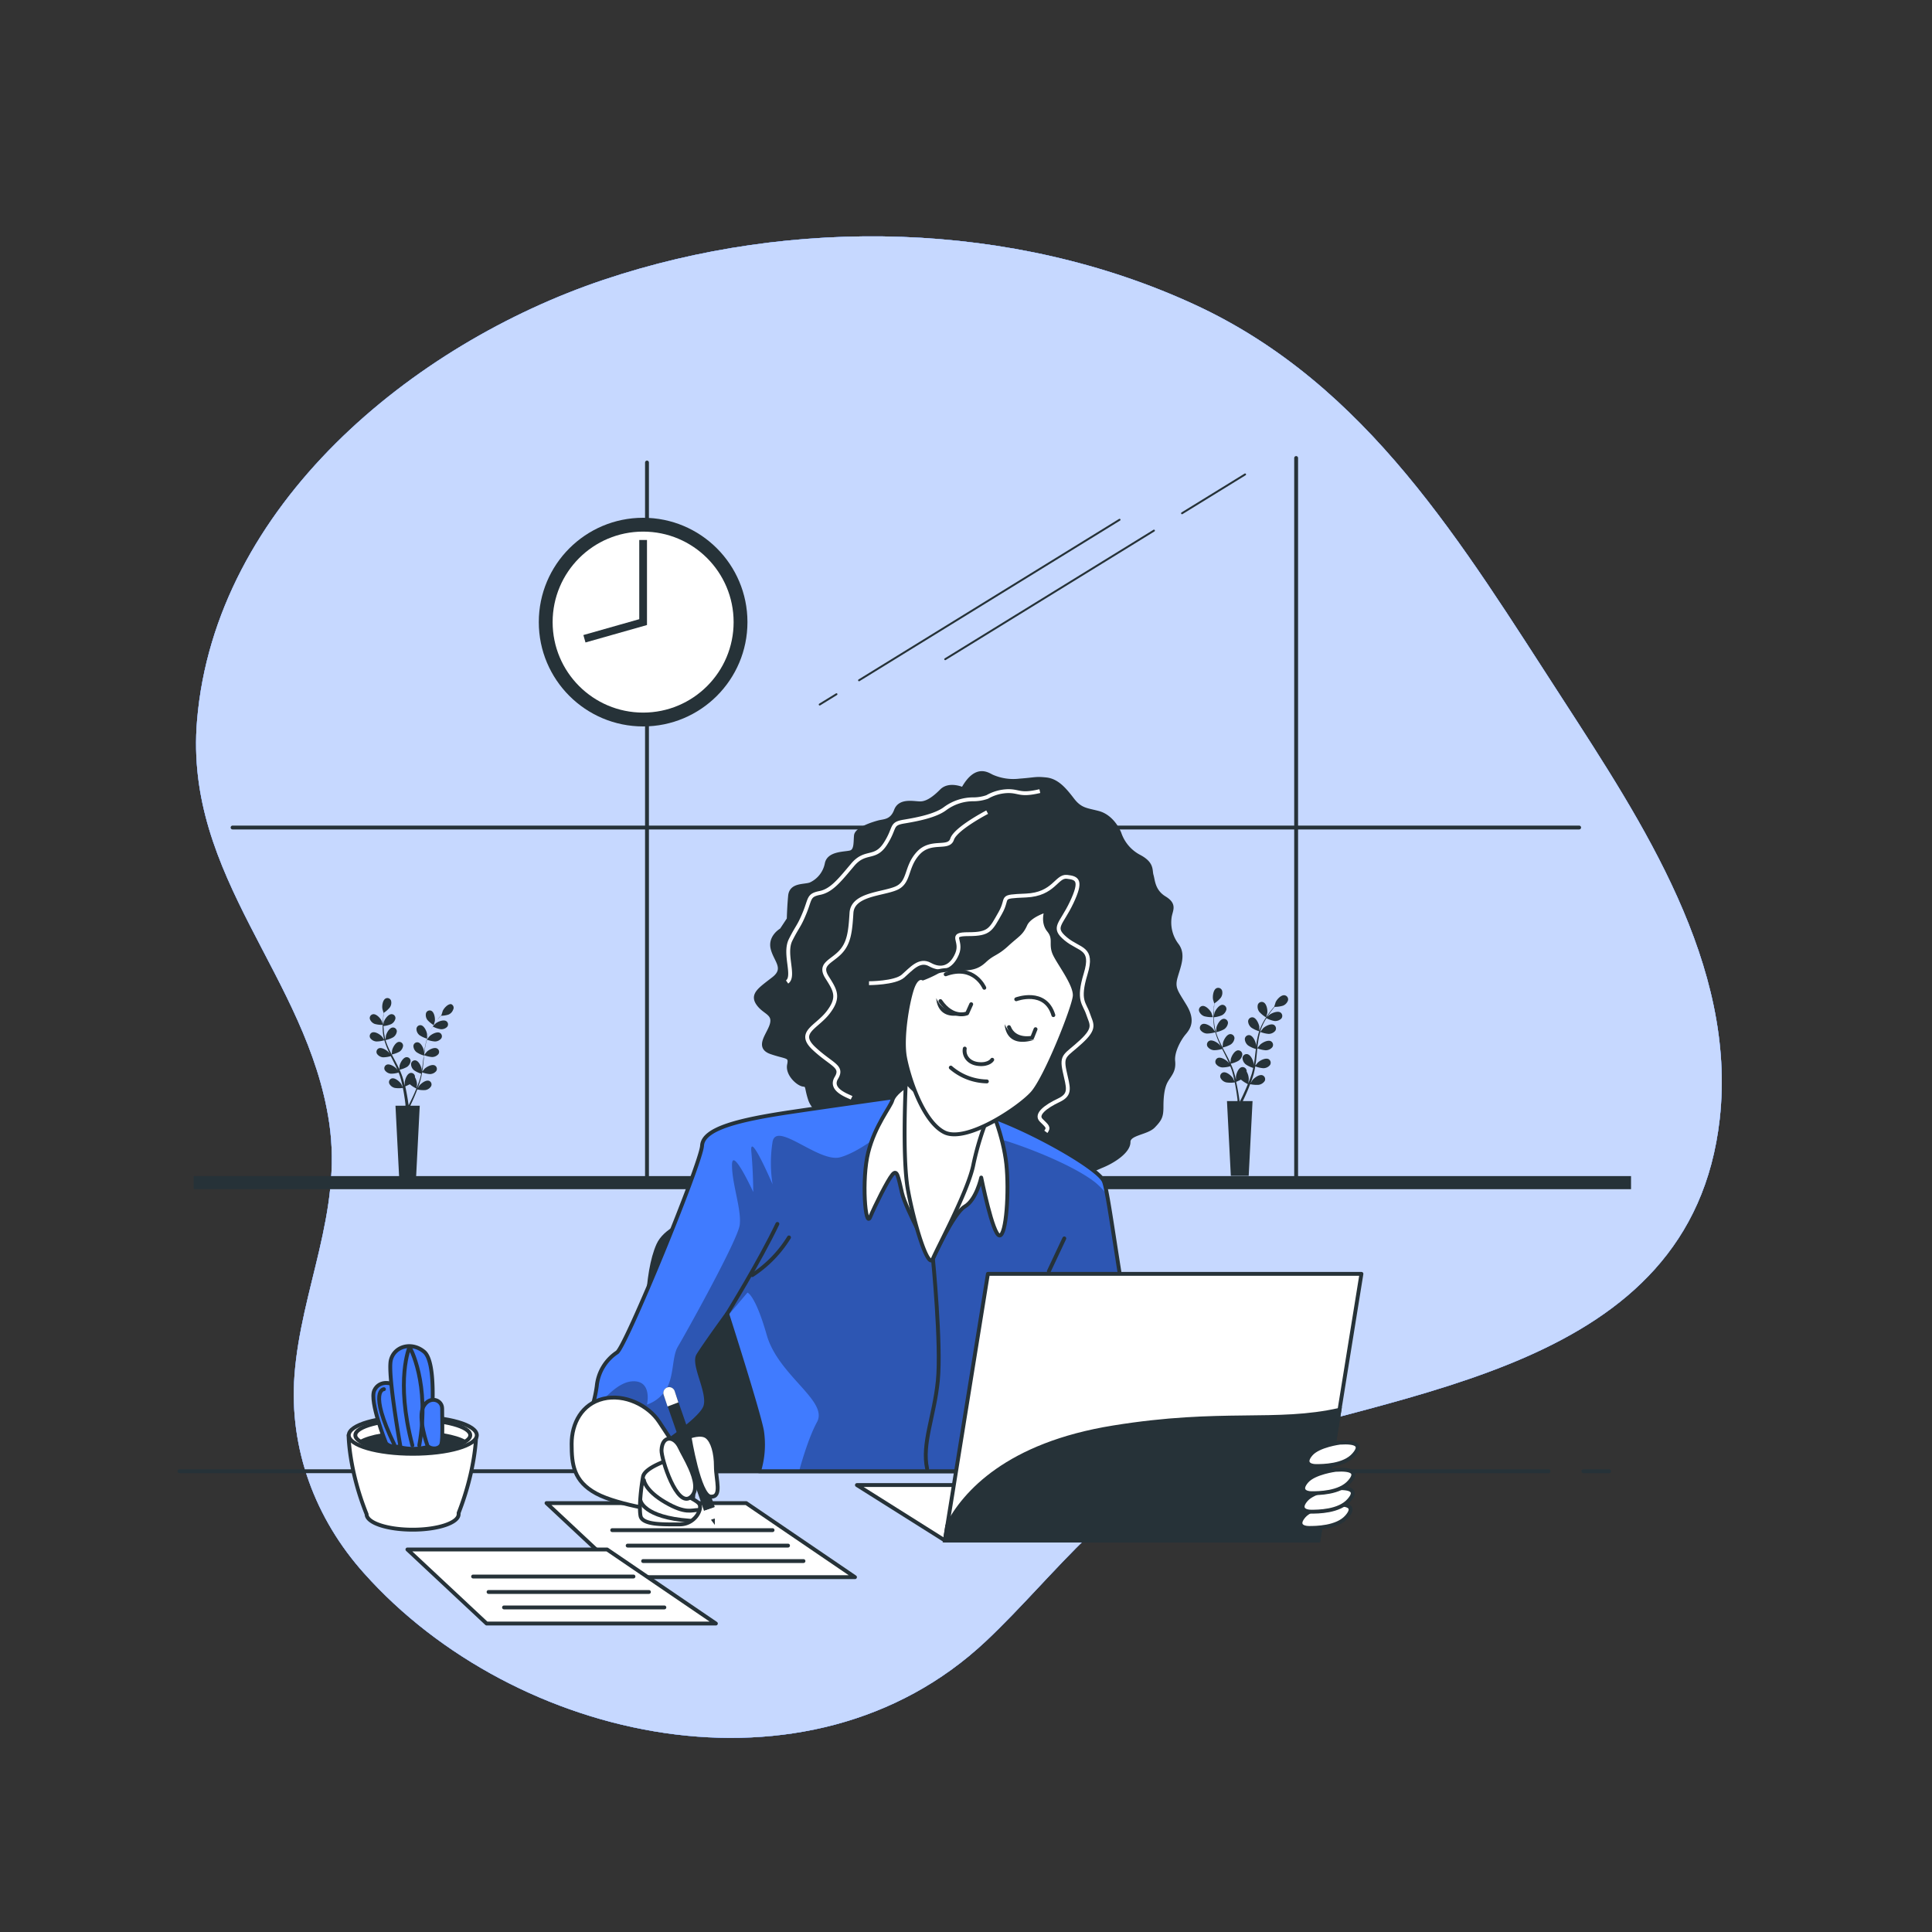 <svg xmlns="http://www.w3.org/2000/svg" xmlns:xlink="http://www.w3.org/1999/xlink" viewBox="0 0 500 500"><rect x="0" y="0" width="500" height="500" fill="#333333" stroke="none"/><defs><clipPath id="freepik--clip-path--inject-1--inject-300"><path d="M236.44,283.25s-18,2.5-31.5,4.5-23,4.25-23.25,8.75-19.75,52-22,53.5a11.82,11.82,0,0,0-5.25,8.75,35.24,35.24,0,0,1-2.5,9s8.75-1,12.5,2,6,4.75,6,4.75,10.5-6.75,12-10.25-3.25-11-1.75-13.5,7.5-10.75,7.5-10.75,8,25,9,30.25a23.62,23.62,0,0,1-.75,10.5h70.25V360c0-3.75,2.75-15.5,2.75-15.5s6.75,19.5,8.5,24.75a112.46,112.46,0,0,1,3,11.5h24s-8.25-24.75-11.25-32.5-6.5-38.75-8-42.5-22.75-15.5-33.25-18A161.24,161.24,0,0,1,236.44,283.25Z" style="fill:#407BFF;stroke:#263238;stroke-linecap:round;stroke-linejoin:round"></path></clipPath></defs><!--work time bro--><g id="freepik--background-simple--inject-1--inject-300"><path d="M309.22,78.85c-47.17-21.78-104-22.87-153-6.44C106.79,89,55.67,130.84,51,186.41c-3.46,40.78,28.6,66.23,34.21,104.25,3.41,23.09-7.34,43-9,65.3-1.41,19,5.39,37.11,18,51.19,39,43.76,115.1,60.67,160.93,17.6,18-16.95,34-40.26,58.42-48.61,49.09-16.76,124.11-21,131.5-86.5,4.5-39.92-20.07-76.91-40.71-108.82C378.5,141,354,99.54,309.22,78.85Z" style="fill:#407BFF"></path><path d="M309.22,78.85c-47.17-21.78-104-22.87-153-6.44C106.79,89,55.67,130.84,51,186.41c-3.46,40.78,28.6,66.23,34.21,104.25,3.41,23.09-7.34,43-9,65.3-1.41,19,5.39,37.11,18,51.19,39,43.76,115.1,60.67,160.93,17.6,18-16.95,34-40.26,58.42-48.61,49.09-16.76,124.11-21,131.5-86.5,4.5-39.92-20.07-76.91-40.71-108.82C378.5,141,354,99.54,309.22,78.85Z" style="fill:#fff;opacity:0.7"></path><path d="M309.22,78.85c-47.17-21.78-104-22.87-153-6.44C106.79,89,55.67,130.84,51,186.41c-3.46,40.78,28.6,66.23,34.21,104.25,3.41,23.09-7.34,43-9,65.3-1.41,19,5.39,37.11,18,51.19,39,43.76,115.1,60.67,160.93,17.6,18-16.95,34-40.26,58.42-48.61,49.09-16.76,124.11-21,131.5-86.5,4.5-39.92-20.07-76.91-40.71-108.82C378.5,141,354,99.54,309.22,78.85Z" style="fill:#407BFF"></path><path d="M309.22,78.85c-47.17-21.78-104-22.87-153-6.44C106.79,89,55.67,130.84,51,186.41c-3.46,40.78,28.6,66.23,34.21,104.25,3.41,23.09-7.34,43-9,65.3-1.41,19,5.39,37.11,18,51.19,39,43.76,115.1,60.67,160.93,17.6,18-16.95,34-40.26,58.42-48.61,49.09-16.76,124.11-21,131.5-86.5,4.5-39.92-20.07-76.91-40.71-108.82C378.5,141,354,99.54,309.22,78.85Z" style="fill:#fff;opacity:0.7"></path></g><g id="freepik--Window--inject-1--inject-300"><rect x="50.11" y="304.37" width="372" height="3.39" style="fill:#263238"></rect><path d="M311.65,263a7.69,7.69,0,0,0,2.24.24s-.34-1-.37-1.1c-.35-.72-1.45-1.92-2.34-1.8a1.06,1.06,0,0,0-.86,1.34A2.23,2.23,0,0,0,311.65,263Z" style="fill:#263238"></path><path d="M332.4,257.57c-.9-.1-2,1.13-2.29,1.86,0,.07-.36,1.11-.34,1.11h0l-.55.64c-.35.43-.74.92-1.13,1.48a19.8,19.8,0,0,0-1.18,1.88,14.15,14.15,0,0,0-1,2.26v0c0-.27,0-1,0-1.06-.11-.8-.78-2.29-1.66-2.45a1.08,1.08,0,0,0-1.24,1,2.23,2.23,0,0,0,.86,1.67,7.48,7.48,0,0,0,2,.93,19,19,0,0,0-.59,2.45c-.09.48-.16,1-.22,1.46,0-.23,0-.43,0-.46-.11-.8-.78-2.28-1.66-2.44a1.07,1.07,0,0,0-1.24,1,2.24,2.24,0,0,0,.86,1.67,7.43,7.43,0,0,0,2,.91c0,.18-.05.37-.07.56-.11.91-.21,1.81-.34,2.69-.05.32-.1.62-.16.93a3.17,3.17,0,0,0,0-.4c-.1-.8-.77-2.29-1.66-2.45a1.06,1.06,0,0,0-1.23,1,2.23,2.23,0,0,0,.86,1.67,6.72,6.72,0,0,0,1.9.89c-.06.31-.13.62-.21.92s-.1.4-.16.6-.13.4-.2.6c-.13.37-.27.76-.41,1.12l-.29.72c.05-.31.13-.91.13-1a4,4,0,0,0-.55-2,1.94,1.94,0,0,0,0-.24,1.06,1.06,0,0,0-1.3-.9c-.87.23-1.43,1.76-1.47,2.56,0,.05,0,.57.05.89,0-.18-.08-.37-.13-.56-.09-.39-.19-.77-.3-1.18l-.18-.6c-.06-.2-.14-.4-.21-.61-.17-.47-.37-.94-.58-1.41a6.88,6.88,0,0,0,2-.75,2.25,2.25,0,0,0,1-1.6,1.07,1.07,0,0,0-1.15-1.1c-.9.1-1.68,1.53-1.84,2.32,0,.05-.07.63-.09.94-.13-.28-.25-.56-.39-.84-.4-.8-.83-1.61-1.26-2.41l-.39-.74a7.62,7.62,0,0,0,2.09-.77,2.25,2.25,0,0,0,1-1.61,1.07,1.07,0,0,0-1.16-1.09c-.89.1-1.67,1.53-1.83,2.32,0,.06-.09.89-.1,1.1-.28-.54-.56-1.09-.81-1.63a17.8,17.8,0,0,1-.88-2.28,7.44,7.44,0,0,0,2.1-.77,2.29,2.29,0,0,0,1-1.61,1.07,1.07,0,0,0-1.16-1.09c-.89.1-1.67,1.53-1.84,2.32,0,.06-.09,1-.09,1.12l-.05-.14a13.28,13.28,0,0,1-.45-2.4c-.05-.45-.08-.88-.09-1.3a6.94,6.94,0,0,0,2.12-.53,2.26,2.26,0,0,0,1.15-1.48,1.08,1.08,0,0,0-1-1.22c-.9,0-1.83,1.34-2.08,2.1l-.17.8c0-.19,0-.38,0-.56,0-.69,0-1.31.08-1.86,0-.32.06-.6.09-.87a7.06,7.06,0,0,0,1.63-1.44,2.22,2.22,0,0,0,.33-1.85,1.06,1.06,0,0,0-1.47-.6c-.8.41-1,2-.88,2.82,0,.07.32,1.12.33,1.12l0,0c0,.26-.07.53-.11.83,0,.55-.11,1.18-.12,1.86a18.73,18.73,0,0,0,.05,2.22,13.67,13.67,0,0,0,.41,2.44v0c-.14-.23-.56-.84-.6-.88-.53-.61-1.9-1.48-2.73-1.12a1.06,1.06,0,0,0-.48,1.51,2.23,2.23,0,0,0,1.64.92,7.51,7.51,0,0,0,2.2-.34,18.73,18.73,0,0,0,.85,2.37c.2.45.41.9.63,1.34-.13-.19-.25-.35-.27-.37-.53-.61-1.9-1.48-2.73-1.13a1.07,1.07,0,0,0-.48,1.52,2.24,2.24,0,0,0,1.64.92,7.07,7.07,0,0,0,2.14-.33c.08.17.16.34.25.51.41.82.82,1.63,1.2,2.44.13.28.25.57.38.85l-.23-.33c-.53-.6-1.91-1.47-2.74-1.12a1.07,1.07,0,0,0-.47,1.52,2.24,2.24,0,0,0,1.64.92,7.1,7.1,0,0,0,2.07-.31c.12.29.24.59.34.88s.14.39.19.59.11.41.17.61c.09.38.19.78.27,1.16s.11.51.16.76l-.42-.88c-.43-.68-1.66-1.75-2.54-1.52a1.05,1.05,0,0,0-.69,1.42,2.19,2.19,0,0,0,1.47,1.16,7.26,7.26,0,0,0,2.21,0c.09.42.17.82.23,1.21.24,1.34.39,2.46.48,3.25,0,.14,0,.27,0,.38h-2.72l1,19.35h4.62l1-19.35h-2.53l.06-.11c.35-.72.83-1.76,1.35-3l.5-1.27a7.78,7.78,0,0,0,2.21.17,2.29,2.29,0,0,0,1.56-1,1.07,1.07,0,0,0-.59-1.47c-.86-.29-2.16.68-2.64,1.33,0,0-.29.49-.45.77l.21-.55c.13-.37.26-.74.39-1.15l.18-.59a6.45,6.45,0,0,0,.16-.63c.12-.49.21-1,.3-1.49a7,7,0,0,0,2.09.48,2.21,2.21,0,0,0,1.7-.8,1.07,1.07,0,0,0-.36-1.55c-.8-.41-2.24.35-2.81.92,0,0-.4.49-.59.74,0-.3.09-.61.13-.92.11-.89.2-1.8.29-2.7,0-.28.05-.56.08-.84a7.16,7.16,0,0,0,2.17.51,2.23,2.23,0,0,0,1.7-.79,1.07,1.07,0,0,0-.36-1.55c-.8-.42-2.24.35-2.81.91,0,0-.57.7-.69.87.06-.61.13-1.21.23-1.81a16.47,16.47,0,0,1,.52-2.38,7.44,7.44,0,0,0,2.17.51,2.23,2.23,0,0,0,1.7-.79,1.07,1.07,0,0,0-.36-1.55c-.8-.42-2.24.35-2.81.91,0,.05-.6.75-.7.89a1,1,0,0,0,0-.14,14.45,14.45,0,0,1,.94-2.26c.21-.4.43-.77.65-1.13a7.15,7.15,0,0,0,2.06.73,2.24,2.24,0,0,0,1.78-.61,1.08,1.08,0,0,0-.19-1.58c-.75-.49-2.26.11-2.89.61,0,0-.36.34-.58.57l.3-.47c.38-.57.76-1.07,1.1-1.51l.55-.67a7,7,0,0,0,2.15-.3,2.24,2.24,0,0,0,1.3-1.36A1.07,1.07,0,0,0,332.4,257.57Zm-9.93,24.1c-.55,1.24-1,2.26-1.4,3-.08.14-.14.27-.2.38h-.06q0-.19-.06-.45c-.11-.8-.28-1.93-.55-3.28-.08-.42-.18-.88-.29-1.34a12,12,0,0,0,1.24-.58,8,8,0,0,0,1.79,1.16Z" style="fill:#263238"></path><path d="M327.67,263.31s.29-1.06.3-1.13c.11-.79-.14-2.4-1-2.79a1.06,1.06,0,0,0-1.45.64,2.22,2.22,0,0,0,.39,1.84A8,8,0,0,0,327.67,263.31Z" style="fill:#263238"></path><path d="M97,265a7.35,7.35,0,0,0,2.13.24s-.33-1-.36-1.05c-.33-.69-1.37-1.83-2.22-1.71a1,1,0,0,0-.82,1.27A2.15,2.15,0,0,0,97,265Z" style="fill:#263238"></path><path d="M116.75,259.87c-.85-.09-1.87,1.07-2.18,1.77,0,.07-.34,1.06-.32,1.06h0c-.17.18-.34.38-.52.6-.33.41-.71.88-1.08,1.41s-.76,1.13-1.12,1.78a13.29,13.29,0,0,0-1,2.16v0c0-.25,0-.95,0-1-.1-.76-.74-2.17-1.58-2.32a1,1,0,0,0-1.17,1,2.09,2.09,0,0,0,.81,1.59,7,7,0,0,0,1.92.88,19.31,19.31,0,0,0-.56,2.33c-.08.46-.15.93-.21,1.39,0-.22,0-.41,0-.44-.1-.76-.74-2.17-1.58-2.32a1,1,0,0,0-1.17.95,2.13,2.13,0,0,0,.81,1.59,6.46,6.46,0,0,0,1.87.86c0,.18,0,.36-.07.54-.1.86-.2,1.72-.32,2.56l-.15.88c0-.2,0-.36,0-.38-.1-.76-.74-2.17-1.58-2.33a1,1,0,0,0-1.17,1,2.09,2.09,0,0,0,.81,1.58,6.65,6.65,0,0,0,1.81.85c-.06.29-.12.59-.2.87a5.32,5.32,0,0,1-.16.57l-.18.57c-.13.35-.26.72-.39,1.06s-.19.47-.28.69c.05-.29.13-.87.13-.92a3.93,3.93,0,0,0-.53-1.91,1.77,1.77,0,0,0,0-.23,1,1,0,0,0-1.25-.86c-.82.22-1.35,1.68-1.39,2.44,0,.05,0,.54,0,.85l-.12-.54c-.09-.37-.19-.73-.29-1.12-.06-.19-.12-.38-.17-.57s-.14-.39-.2-.58c-.17-.45-.36-.9-.55-1.34a6.82,6.82,0,0,0,1.91-.72,2.15,2.15,0,0,0,.93-1.52,1,1,0,0,0-1.1-1c-.85.09-1.59,1.45-1.75,2.2,0,.05-.06.6-.08.9-.12-.26-.24-.53-.37-.8-.38-.77-.79-1.53-1.2-2.3l-.37-.7a7.17,7.17,0,0,0,2-.73,2.15,2.15,0,0,0,.93-1.53,1,1,0,0,0-1.1-1c-.85.1-1.59,1.46-1.75,2.21,0,.05-.08.85-.09,1.05-.27-.52-.53-1-.77-1.56a19.23,19.23,0,0,1-.84-2.16,7.1,7.1,0,0,0,2-.74,2.12,2.12,0,0,0,.93-1.52,1,1,0,0,0-1.1-1c-.85.09-1.59,1.45-1.74,2.2,0,.06-.09.91-.1,1.07l0-.13a12.84,12.84,0,0,1-.43-2.28c0-.43-.07-.84-.09-1.24a6.7,6.7,0,0,0,2-.5,2.12,2.12,0,0,0,1.09-1.42,1,1,0,0,0-1-1.15c-.86,0-1.75,1.27-2,2,0,0-.1.45-.16.76,0-.18,0-.37,0-.54,0-.65,0-1.24.08-1.77,0-.3.06-.57.09-.82a6.62,6.62,0,0,0,1.54-1.37,2.09,2.09,0,0,0,.32-1.76,1,1,0,0,0-1.39-.57c-.77.39-1,1.93-.84,2.68,0,.07.3,1.07.31,1.06h0c0,.24-.07.5-.1.79,0,.52-.11,1.12-.12,1.77a16.74,16.74,0,0,0,0,2.1,12.23,12.23,0,0,0,.39,2.32v0l-.57-.83c-.5-.58-1.81-1.41-2.6-1.07a1,1,0,0,0-.45,1.44,2.11,2.11,0,0,0,1.55.87,6.89,6.89,0,0,0,2.09-.32,18.51,18.51,0,0,0,.82,2.25c.18.43.38.86.59,1.28l-.25-.36c-.5-.58-1.81-1.4-2.6-1.07a1,1,0,0,0-.45,1.44,2.12,2.12,0,0,0,1.55.88,7,7,0,0,0,2-.31l.24.48c.39.78.79,1.55,1.15,2.32l.36.81-.22-.31c-.5-.58-1.81-1.41-2.6-1.07a1,1,0,0,0-.45,1.44,2.12,2.12,0,0,0,1.55.88,6.49,6.49,0,0,0,2-.3c.11.28.22.56.32.84s.13.37.18.57.11.38.16.57c.09.36.18.74.26,1.1l.15.73-.4-.84c-.41-.64-1.58-1.66-2.41-1.45a1,1,0,0,0-.67,1.36,2.13,2.13,0,0,0,1.41,1.1,6.87,6.87,0,0,0,2.1,0c.08.39.16.78.22,1.15.22,1.27.36,2.34.45,3.09,0,.14,0,.25,0,.37h-2.58l.94,18.39h4.4l.94-18.39h-2.4l0-.11c.33-.69.79-1.68,1.28-2.89.16-.38.32-.79.48-1.22a6.71,6.71,0,0,0,2.1.17,2.11,2.11,0,0,0,1.48-1,1,1,0,0,0-.56-1.4c-.81-.27-2,.65-2.51,1.27l-.42.73c.06-.17.13-.34.19-.52.13-.35.25-.71.38-1.09.06-.19.11-.38.17-.57s.1-.39.15-.59c.11-.47.2-.94.28-1.42a6.81,6.81,0,0,0,2,.45,2.15,2.15,0,0,0,1.62-.75,1,1,0,0,0-.34-1.48c-.76-.39-2.13.34-2.67.88,0,0-.38.46-.57.7,0-.29.09-.58.13-.87.1-.85.19-1.72.27-2.58,0-.26,0-.52.08-.79a7,7,0,0,0,2.06.48,2.15,2.15,0,0,0,1.62-.75,1,1,0,0,0-.35-1.47c-.76-.4-2.12.33-2.67.87,0,0-.54.66-.65.82.06-.58.12-1.15.21-1.72a17.73,17.73,0,0,1,.5-2.26,7,7,0,0,0,2.07.48,2.13,2.13,0,0,0,1.61-.75,1,1,0,0,0-.34-1.48c-.76-.39-2.13.34-2.67.88,0,0-.58.71-.67.84a.74.74,0,0,0,0-.14,12.49,12.49,0,0,1,.9-2.14c.19-.38.4-.74.61-1.08a6.41,6.41,0,0,0,2,.69,2.08,2.08,0,0,0,1.69-.57,1,1,0,0,0-.18-1.5c-.71-.48-2.15.09-2.75.57l-.55.55c.1-.15.19-.31.29-.45.36-.54.72-1,1-1.43.19-.24.36-.45.53-.64a6.87,6.87,0,0,0,2-.29,2.16,2.16,0,0,0,1.24-1.29A1,1,0,0,0,116.75,259.87Zm-9.44,22.91c-.52,1.19-1,2.16-1.34,2.83-.06.14-.13.26-.18.37h-.06c0-.14,0-.28-.06-.44-.1-.76-.27-1.83-.52-3.11-.08-.41-.17-.84-.27-1.28a11,11,0,0,0,1.17-.55,7.49,7.49,0,0,0,1.71,1.1C107.61,282.08,107.45,282.44,107.31,282.78Z" style="fill:#263238"></path><path d="M112.25,265.32s.28-1,.29-1.06c.1-.76-.14-2.29-.91-2.66a1,1,0,0,0-1.38.61,2.12,2.12,0,0,0,.36,1.75A7.41,7.41,0,0,0,112.25,265.32Z" style="fill:#263238"></path><line x1="335.44" y1="306.37" x2="335.44" y2="118.53" style="fill:none;stroke:#263238;stroke-linecap:round;stroke-linejoin:round"></line><line x1="167.44" y1="306.37" x2="167.44" y2="119.7" style="fill:none;stroke:#263238;stroke-linecap:round;stroke-linejoin:round"></line><line x1="60.19" y1="214.16" x2="408.68" y2="214.16" style="fill:none;stroke:#263238;stroke-linecap:round;stroke-linejoin:round"></line><line x1="216.48" y1="179.66" x2="212.14" y2="182.33" style="fill:none;stroke:#263238;stroke-linecap:round;stroke-linejoin:round;stroke-width:0.5px"></line><line x1="289.74" y1="134.51" x2="222.32" y2="176.06" style="fill:none;stroke:#263238;stroke-linecap:round;stroke-linejoin:round;stroke-width:0.5px"></line><line x1="298.64" y1="137.32" x2="244.62" y2="170.6" style="fill:none;stroke:#263238;stroke-linecap:round;stroke-linejoin:round;stroke-width:0.5px"></line><line x1="322.23" y1="122.78" x2="305.91" y2="132.83" style="fill:none;stroke:#263238;stroke-linecap:round;stroke-linejoin:round;stroke-width:0.5px"></line><circle cx="166.44" cy="161" r="27" style="fill:#263238"></circle><circle cx="166.44" cy="161" r="23.42" style="fill:#fff"></circle><polyline points="151.25 165.31 166.44 161 166.44 139.75" style="fill:none;stroke:#263238;stroke-miterlimit:10;stroke-width:2px"></polyline></g><g id="freepik--Desk--inject-1--inject-300"><line x1="409.79" y1="380.75" x2="416.44" y2="380.75" style="fill:#fff;stroke:#263238;stroke-linecap:round;stroke-linejoin:round"></line><line x1="46.44" y1="380.75" x2="400.77" y2="380.75" style="fill:#fff;stroke:#263238;stroke-linecap:round;stroke-linejoin:round"></line></g><g id="freepik--Plant--inject-1--inject-300"><path d="M123.22,371.43h-33s0,8.86,4.66,20.45c0,2.22,5.33,4,11.91,4s11.9-1.79,11.9-4a1.26,1.26,0,0,0,0-.33C123.17,380.12,123.22,371.43,123.22,371.43Z" style="fill:#fff;stroke:#263238;stroke-linecap:round;stroke-linejoin:round"></path><ellipse cx="106.83" cy="371.43" rx="16.57" ry="4.81" style="fill:#fff;stroke:#263238;stroke-linecap:round;stroke-linejoin:round"></ellipse><ellipse cx="106.83" cy="371.43" rx="14.87" ry="4.02" style="fill:#fff;stroke:#263238;stroke-linecap:round;stroke-linejoin:round"></ellipse><path d="M93.36,373.13c2.38,1.37,7.51,2.31,13.47,2.31s11.09-.94,13.46-2.31c-2.37-1.36-7.51-2.31-13.46-2.31S95.74,371.77,93.36,373.13Z" style="fill:#263238;stroke:#263238;stroke-linecap:round;stroke-linejoin:round"></path><path d="M99.9,373.51s-4.31-10.76-3.05-13.63,5.38-2.51,6.82.36,2.15,13.63,2.15,13.63S101.51,375.31,99.9,373.51Z" style="fill:#407BFF;stroke:#263238;stroke-linecap:round;stroke-linejoin:round"></path><path d="M103.67,374.59s-3.41-19-2.52-22.6,5.39-4.85,8.61-2.16,2,16.33,2,18.3-.18,6.1-.18,6.1A15,15,0,0,1,103.67,374.59Z" style="fill:#407BFF;stroke:#263238;stroke-linecap:round;stroke-linejoin:round"></path><path d="M110.66,374.23S108,366.87,109.59,364s4.84-1.79,4.84.54.18,7.9-.18,9.15S111.92,375.31,110.66,374.23Z" style="fill:#407BFF;stroke:#263238;stroke-linecap:round;stroke-linejoin:round"></path><path d="M106.72,374.05c-4.49-17-.72-25.47-.72-25.47s5.38,9.33,2.51,25.47" style="fill:none;stroke:#263238;stroke-linecap:round;stroke-linejoin:round"></path><path d="M99.36,359.52s-4.13.18,2.69,14.35" style="fill:none;stroke:#263238;stroke-linecap:round;stroke-linejoin:round"></path></g><g id="freepik--Character--inject-1--inject-300"><path d="M241.36,309.73s-64.43-2.19-71,12.45,0,58.57,0,58.57h100.3S285,326.33,277,319,241.36,309.73,241.36,309.73Z" style="fill:#263238;stroke:#263238;stroke-miterlimit:10"></path><path d="M249.2,204.24s-3.5-1.62-5.54.44-3.73,3.13-5.31,3.22-5.39-1.05-6.48,1.86-3.15,2.69-4.5,3.06-5.67,1.68-5.85,3.42.11,4-1.5,4.37-5.52.19-6.06,2.9a7.41,7.41,0,0,1-4.21,5.35c-1.63.59-5,0-5.28,3s-.35,6-.35,6l-1.86,2.82s-3.06,1.7-2.32,4.79,3.67,5.15.25,7.82-5.64,4-4.06,6.37,4.21,2.44,3.67,5.15-4.29,6.1-.24,7.51,5.16.78,4.65,3.24,2.37,5,3.67,5.15.72.58,1.72,3.69a5.78,5.78,0,0,0,4.83,4c1,.11,2.38-.26,4,1.67s17.56,15.36,35,16.88a61.09,61.09,0,0,0,31.44-5.09c3.55-1.4,7.22-4,7.19-6.3s4.69-2.29,6.45-4.12,2.09-2.55,2.09-5.06.24-5,1.2-6.67,2.09-2.55,1.83-5.09,1.64-5.86,2.83-7.25,2.43-3.27.19-7-3.2-4.6-2.37-7.53,2.16-5.81.31-8.26a9.65,9.65,0,0,1-1.9-7c.2-2,1.65-3.35-1.31-5.16s-2.94-4.57-3.34-5.87.31-3-3.17-4.85a10.61,10.61,0,0,1-5.15-6c-.62-1.57-2.42-4.52-5.48-5.33s-4.64-.73-6.72-3.45-4-4.93-6.81-5.22-2.62,0-6.84.31a13.63,13.63,0,0,1-7-1C255.86,200.64,252.74,197.81,249.2,204.24Z" style="fill:#263238;stroke:#263238;stroke-linecap:round;stroke-linejoin:round"></path><path d="M203.7,254.14c2.12-1.51-.91-7.27.91-10.9s2.12-3.33,3.63-7,.91-4.55,3.94-5.15,5.15-3.33,8.48-7.27,5.75-1.21,8.48-5.45,1.21-5.15,4.84-5.75,8.18-1.52,10.6-3.34a12.28,12.28,0,0,1,7.27-2.42,10.77,10.77,0,0,0,3.63-.6,11.4,11.4,0,0,1,5.45-1.52c3,0,3,1.21,8.18,0m-13.63,5.45s-8.17,4.24-9.08,7-5.45,0-8.78,3.63-2.12,7.57-5.76,9.09-11.2,1.51-11.5,6.36-.61,7.87-3,10.29-5.45,3-3.33,6.36,3.33,5.15.3,9.09-8.18,5.14-3.63,9.38,7.57,4.55,5.75,7.57,2.72,4.55,3.94,5.15" style="fill:none;stroke:#fff;stroke-miterlimit:10"></path><path d="M224.9,254.45s6.66,0,8.78-1.82,4.24-4.54,7-3,5.45.91,7-2.73-2.42-5.14,3-5.14,5.75-1.21,8.17-5.45-.6-4.24,6.67-4.55,7.87-5.14,10.6-4.84,3.93.91,1.21,6.66-5.15,6.36-1.52,9.39,7.27,2.12,5.15,9.08-.3,7.57.61,10.3,2.12,3.63-1.82,7.27-5.15,3.33-4.24,7.57,1.82,6-1.51,7.57-6.06,3.63-4.55,5.15,2.12,1.81,1.22,3" style="fill:none;stroke:#fff;stroke-miterlimit:10"></path><path d="M236.44,283.25s-18,2.5-31.5,4.5-23,4.25-23.25,8.75-19.75,52-22,53.5a11.82,11.82,0,0,0-5.25,8.75,35.24,35.24,0,0,1-2.5,9s8.75-1,12.5,2,6,4.75,6,4.75,10.5-6.75,12-10.25-3.25-11-1.75-13.5,7.5-10.75,7.5-10.75,8,25,9,30.25a23.62,23.62,0,0,1-.75,10.5h70.25V360c0-3.75,2.75-15.5,2.75-15.5s6.75,19.5,8.5,24.75a112.46,112.46,0,0,1,3,11.5h24s-8.25-24.75-11.25-32.5-6.5-38.75-8-42.5-22.75-15.5-33.25-18A161.24,161.24,0,0,1,236.44,283.25Z" style="fill:#407BFF"></path><g style="clip-path:url(#freepik--clip-path--inject-1--inject-300)"><path d="M164.44,369.75c3.75,3,6,4.75,6,4.75s10.5-6.75,12-10.25-3.25-11-1.75-13.5,7.5-10.75,7.5-10.75l.17.53,5.08-6s2,.5,5,11,16,17,13,22.5c-1.94,3.56-3.67,9.2-4.65,12.75h59.9V360c0-3.75,2.75-15.5,2.75-15.5s6.75,19.5,8.5,24.75a112.46,112.46,0,0,1,3,11.5h24s-8.25-24.75-11.25-32.5c-2.55-6.58-5.46-29.94-7.2-39.12a21.31,21.31,0,0,0-3.05-3.13c-7-5.5-24-11.5-28-12s-14-7-25-2.5c0,0-7.5,6.5-13,8s-16.5-9.5-17.5-4a34.91,34.91,0,0,0,0,11s-6-14-5.5-8.5.5,10.5.5,10.5-5.5-12-5.5-7,2.5,11.5,2,15.5-14.5,29-16,31.5-1,7.1-2.75,10.55a9.31,9.31,0,0,1-5.25,4.45s1.5-6.5-4-6-11.5,10.25-11.5,10.25S160.69,366.75,164.44,369.75Z" style="opacity:0.3"></path></g><path d="M236.44,283.25s-18,2.5-31.5,4.5-23,4.25-23.25,8.75-19.75,52-22,53.5a11.82,11.82,0,0,0-5.25,8.75,35.24,35.24,0,0,1-2.5,9s8.75-1,12.5,2,6,4.75,6,4.75,10.5-6.75,12-10.25-3.25-11-1.75-13.5,7.5-10.75,7.5-10.75,8,25,9,30.25a23.62,23.62,0,0,1-.75,10.5h70.25V360c0-3.75,2.75-15.5,2.75-15.5s6.75,19.5,8.5,24.75a112.46,112.46,0,0,1,3,11.5h24s-8.25-24.75-11.25-32.5-6.5-38.75-8-42.5-22.75-15.5-33.25-18A161.24,161.24,0,0,1,236.44,283.25Z" style="fill:none;stroke:#263238;stroke-linecap:round;stroke-linejoin:round"></path><path d="M241.44,325.75s2.2,22.33,1.27,31.6-4.17,16.23-2.78,22.72" style="fill:none;stroke:#263238;stroke-linecap:round;stroke-linejoin:round"></path><line x1="271.44" y1="329" x2="275.44" y2="320.5" style="fill:none;stroke:#263238;stroke-linecap:round;stroke-linejoin:round"></line><path d="M234.19,281.25s-2.75,1.75-3.25,3.5-4.5,6.5-6.25,13.5-.75,19.75.5,16.75,4.5-9.5,5.75-11,1.5.5,2.5,4.75,8,17,8,17,5.25-11.75,8.25-13.5,4.25-7.5,4.25-7.5,3,15,4.75,15,2.5-11.5,1.75-18.5-4-15.5-6-18.25S243.94,271,234.19,281.25Z" style="fill:#fff;stroke:#263238;stroke-linecap:round;stroke-linejoin:round"></path><path d="M234.44,279.75s-1,19.5.5,28,5.25,21,6.5,18,9.25-17.75,10.5-24.5a72.61,72.61,0,0,1,4.5-14S241.44,289,234.44,279.75Z" style="fill:#fff;stroke:#263238;stroke-linecap:round;stroke-linejoin:round"></path><path d="M270.82,235.6s-4.36,1.25-5.45,3.68-2,2.62-4.76,5.16-3.61,2.17-5.79,4.21-3.86,1.86-6.43,2.16-4.81.08-6,.8a29,29,0,0,1-3.56,1.62s-1.59-1-2.82,2.81-2.71,12.71-1.8,17.6,4.53,16.55,10.17,19.39,19.26-6.23,22.76-10.1,10.72-22.06,11-25.13-4.46-8.92-5.35-11.27.37-3.63-1.38-5.79S270.82,235.6,270.82,235.6Z" style="fill:#fff;stroke:#263238;stroke-linecap:round;stroke-linejoin:round"></path><path d="M256.79,274.26s-.8,1.39-3.57,1.11-3.86-2.37-3.54-4" style="fill:none;stroke:#263238;stroke-linecap:round;stroke-linejoin:round"></path><path d="M246.06,276.29a14.7,14.7,0,0,0,9.34,3.58" style="fill:none;stroke:#263238;stroke-linecap:round;stroke-linejoin:round"></path><path d="M251.35,259.89l-1.06,2.36s-3.62,1.6-6.91-3.17" style="fill:none;stroke:#263238;stroke-linecap:round;stroke-linejoin:round"></path><path d="M268,266.35l-.88,2.21s-4.54,1-6-2.74" style="fill:none;stroke:#263238;stroke-linecap:round;stroke-linejoin:round"></path><path d="M263,258.61s7.52-2.85,9.61,4.11" style="fill:none;stroke:#263238;stroke-linecap:round;stroke-linejoin:round"></path><path d="M254.74,255.64s-2.65-6.19-10-3.49" style="fill:none;stroke:#263238;stroke-linecap:round;stroke-linejoin:round"></path><path d="M250.29,262.25s-1.37.52-4.23-.43a6.18,6.18,0,0,1-3.75-3.51S242.29,264.89,250.29,262.25Z" style="fill:#263238"></path><path d="M268,269s-1.37.52-4.23-.43a6.18,6.18,0,0,1-3.75-3.51S260,271.63,268,269Z" style="fill:#263238"></path><path d="M188.19,340s8.5-13.75,13-23.25" style="fill:#fff;stroke:#263238;stroke-linecap:round;stroke-linejoin:round"></path><path d="M194.69,330a31.18,31.18,0,0,0,9.5-9.75" style="fill:none;stroke:#263238;stroke-linecap:round;stroke-linejoin:round"></path><polygon points="141.44 389 193.11 389 221.27 408.17 161.94 408.17 141.44 389" style="fill:#fff;stroke:#263238;stroke-linecap:round;stroke-linejoin:round"></polygon><line x1="207.94" y1="404" x2="166.44" y2="404" style="fill:none;stroke:#263238;stroke-linecap:round;stroke-linejoin:round"></line><line x1="203.94" y1="400" x2="162.44" y2="400" style="fill:none;stroke:#263238;stroke-linecap:round;stroke-linejoin:round"></line><line x1="199.94" y1="396" x2="158.44" y2="396" style="fill:none;stroke:#263238;stroke-linecap:round;stroke-linejoin:round"></line><polygon points="105.44 401 157.11 401 185.27 420.17 125.94 420.17 105.44 401" style="fill:#fff;stroke:#263238;stroke-linecap:round;stroke-linejoin:round"></polygon><line x1="171.94" y1="416" x2="130.44" y2="416" style="fill:none;stroke:#263238;stroke-linecap:round;stroke-linejoin:round"></line><line x1="167.94" y1="412" x2="126.44" y2="412" style="fill:none;stroke:#263238;stroke-linecap:round;stroke-linejoin:round"></line><line x1="163.94" y1="408" x2="122.44" y2="408" style="fill:none;stroke:#263238;stroke-linecap:round;stroke-linejoin:round"></line><path d="M178.11,379.33s-4.67-7-7.5-11.33-9-7.33-14.5-6-8.17,6.33-8.17,11.67.5,9.66,6.33,12.83,18.84,4.83,18.84,4.83S182.94,395,178.11,379.33Z" style="fill:#fff;stroke:#263238;stroke-linecap:round;stroke-linejoin:round"></path><path d="M173.25,377.76s-6.39,2-6.83,4.4-1.1,7.72-.66,10.14,6.17,2.21,10.14,2.21,5.95-4,5.07-5.29-4.41-2-5.73-5.07A37.67,37.67,0,0,1,173.25,377.76Z" style="fill:#fff;stroke:#263238;stroke-linecap:round;stroke-linejoin:round"></path><path d="M178.58,379.85c-.94-2.11-2.13-4.09-2.66-5.24-1.43-3.08-4.55-3.21-4.72.69-.1,2.21,4,15.12,7.56,12.15C180.69,385.85,179.86,382.72,178.58,379.85Z" style="fill:#fff;stroke:#263238;stroke-linecap:round;stroke-linejoin:round"></path><path d="M166.64,383.05s.22,2.64,5.51,5.73,6.83,2,8.6,2" style="fill:#fff;stroke:#263238;stroke-linecap:round;stroke-linejoin:round"></path><path d="M165.76,388.34s.65,4.34,12.77,5.22" style="fill:#fff;stroke:#263238;stroke-linecap:round;stroke-linejoin:round"></path><path d="M182.2,391,171.76,361a1.5,1.5,0,0,1,.93-1.91h0a1.5,1.5,0,0,1,1.91.93L185,390.05Z" style="fill:#263238"></path><polygon points="182.2 391.03 185.02 394.64 185.03 390.05 182.2 391.03" style="fill:#fff"></polygon><path d="M184,393.33l1,1.31V393A4.42,4.42,0,0,0,184,393.33Z" style="fill:#263238"></path><path d="M174.6,360a1.5,1.5,0,0,0-2.84,1l1,3,2.8-1.07Z" style="fill:#fff"></path><path d="M178.44,371.83s3-1.16,4.5,0,2.33,4.17,2.33,7.67,1.67,8-1.33,7.83S178.44,371.83,178.44,371.83Z" style="fill:#fff;stroke:#263238;stroke-linecap:round;stroke-linejoin:round"></path><polygon points="244.54 398.67 221.77 384.33 308.77 384.33 341.2 398.67 244.54 398.67" style="fill:#fff;stroke:#263238;stroke-linecap:round;stroke-linejoin:round"></polygon><polygon points="341.2 398.67 244.54 398.67 255.67 329.67 352.34 329.67 341.2 398.67" style="fill:#fff;stroke:#263238;stroke-linecap:round;stroke-linejoin:round"></polygon><path d="M346.66,364.86c-16.37,3.72-30.49,0-58.51,4.55-27.45,4.42-38.55,16.93-43,25.44l-.61,3.82H341.2Z" style="fill:#263238;stroke:#263238;stroke-miterlimit:10"></path><path d="M346.76,373.36s-5.48.7-7.45,2.95-.42,3.1,1.27,3.1,7.31,0,9.84-3C352.47,374.05,351.12,373.08,346.76,373.36Z" style="fill:#fff;stroke:#263238;stroke-linecap:round;stroke-linejoin:round"></path><path d="M344.93,389.39s-5.48.7-7.45,2.95-.42,3.09,1.27,3.09,7.31,0,9.84-2.95C350.65,390.08,349.29,389.11,344.93,389.39Z" style="fill:#fff;stroke:#263238;stroke-linecap:round;stroke-linejoin:round"></path><path d="M345.5,385.17s-5.49.7-7.46,2.95-.42,3.1,1.27,3.1,7.31,0,9.84-3C351.21,385.87,349.85,384.89,345.5,385.17Z" style="fill:#fff;stroke:#263238;stroke-linecap:round;stroke-linejoin:round"></path><path d="M345.64,380.39s-5.49.7-7.45,2.95-.43,3.1,1.26,3.1,7.31,0,9.84-3C351.35,381.08,350,380.11,345.64,380.39Z" style="fill:#fff;stroke:#263238;stroke-linecap:round;stroke-linejoin:round"></path></g></svg>